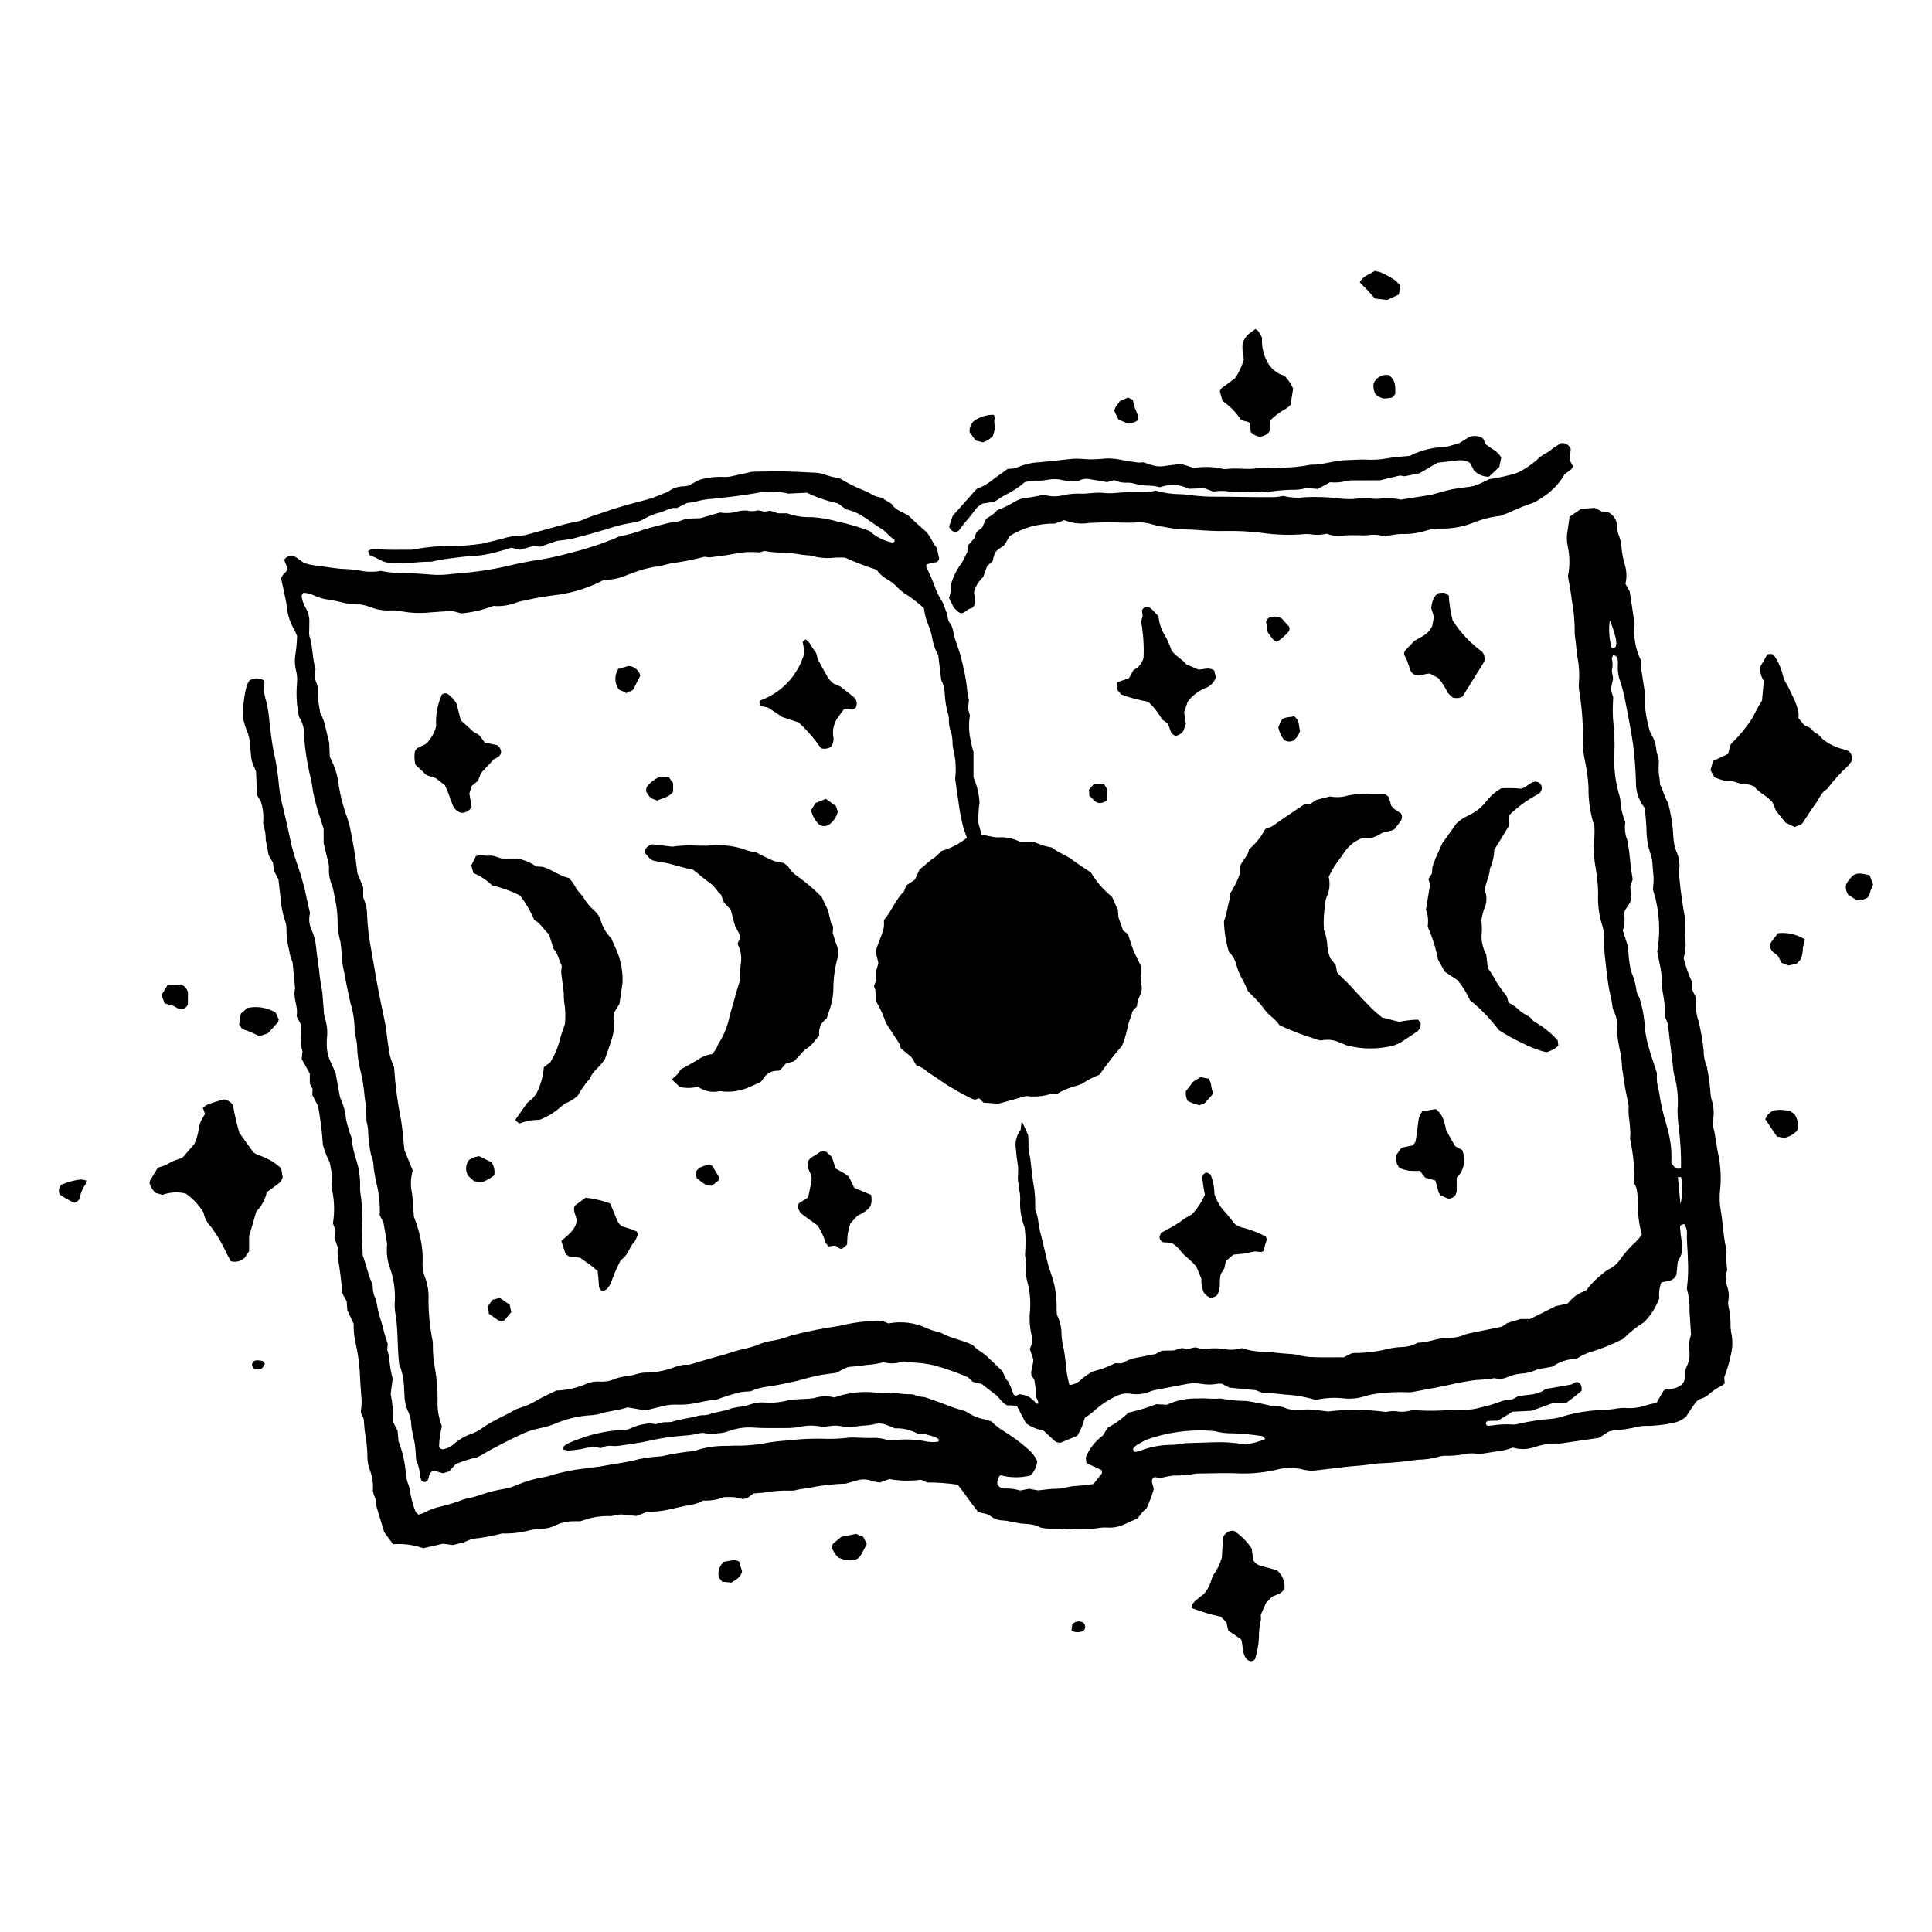 <?xml version="1.0" encoding="UTF-8"?>
<!-- Uploaded to: SVG Repo, www.svgrepo.com, Generator: SVG Repo Mixer Tools -->
<svg fill="#000000" width="800px" height="800px" version="1.1" viewBox="144 144 512 512" xmlns="http://www.w3.org/2000/svg">
 <g>
  <path d="m572.45 417.58c0.379-1.973 0.074-4.016-0.855-5.793l-0.219-0.625c-0.207-2.102-0.84-4.125-1.148-6.199-0.406-2.738-0.707-5.496-0.992-8.254h-0.004c-0.105-1.215-0.152-2.434-0.137-3.652 0.062-1.336-0.117-2.672-0.523-3.941-0.836-2.652-1.191-5.434-1.051-8.207-0.016-1.773-0.152-3.539-0.414-5.293l-0.18-1.32c-0.543-2.727-0.684-5.516-0.406-8.281 0.062-1.004 0.066-2.012 0.016-3.016-1.105-3.371-1.633-6.906-1.566-10.453-0.133-2.324-0.445-4.633-0.941-6.91-0.52-2.496-0.699-5.047-0.535-7.59 0.031-0.445 0.02-0.887-0.027-1.328-0.113-3.32-0.449-6.629-1.008-9.906-0.086-0.656-0.094-1.324-0.02-1.98 0.168-2.106 0.059-4.219-0.324-6.293-0.422-1.855-0.355-3.742-0.695-5.59l-0.105-0.992c0.043-2.992-0.215-5.981-0.77-8.922-0.227-2.09-0.664-4.156-1.027-6.336v-0.004c0.527-2.582 0.516-5.246-0.027-7.824-0.316-1.414-0.34-2.879-0.066-4.301l0.527-3.637 3.078-2.098 3.641-0.246 1.75 0.926 1.82 0.238-0.004 0.004c0.938 0.484 1.664 1.289 2.047 2.273l0.172 0.648c-0.016 1.219 0.215 2.43 0.68 3.559 0.301 0.836 0.484 1.711 0.555 2.594 0.137 1.77 0.477 3.519 1.008 5.215 0.406 1.527 0.426 3.133 0.055 4.672l1.137 2.035 1.301 8.59 0.004-0.004c-0.379 3.285 0.188 6.613 1.633 9.59l0.152 2.633 0.812 5.258c0.074 0.438 0.09 0.883 0.055 1.328-0.039 2.773 0.297 5.539 1 8.223 0.152 0.875 0.465 1.715 0.918 2.481 0.668 1.16 1.066 2.453 1.172 3.789 0.121 1.324 0.879 2.531 0.633 3.906-0.07 1.328 0.012 2.656 0.246 3.965l0.121 1.426c0.828 1.469 1.09 3.273 2.102 4.758v0.004c0.625 2.359 1.055 4.766 1.293 7.195l0.184 2.656c0.105 0.992 0.328 1.969 0.664 2.906 0.859 1.77 1.109 3.769 0.719 5.695l0.492 4.75c0.348 2.633 0.742 5.258 1.25 7.871 0 1.777-0.082 3.555 0.023 5.324 0.141 1.629-0.02 3.269-0.477 4.84 0.523 2.109 1.242 4.168 2.144 6.144v2.016l1.191 2.375c-0.285 2.066-0.074 4.172 0.613 6.141 0.633 2.586 1.086 5.211 1.359 7.859-0.012 1.449 0.277 2.883 0.844 4.219 0.418 2.055 0.719 4.133 0.898 6.223 0.023 0.883 0.152 1.758 0.387 2.606 0.531 1.699 0.66 3.5 0.379 5.262-0.137 0.652-0.121 1.328 0.051 1.969 0.652 2.465 0.805 5.019 1.379 7.504h-0.004c0.602 3.055 0.734 6.18 0.391 9.27-0.164 1.656-0.113 3.328 0.152 4.973 0.648 3.492 0.664 7.066 1.52 10.523l0.059 0.652c-0.105 1.641-0.047 3.285 0.172 4.914-0.543 1.371-0.551 2.898-0.02 4.273 0.457 1.258 0.559 2.617 0.305 3.93-0.086 0.438-0.066 0.891 0.047 1.32 0.418 1.844 0.605 3.727 0.562 5.613l0.145 1.32c0.418 1.836 0.43 3.746 0.027 5.586-0.418 2.16-1.035 4.281-1.84 6.332l0.117 1.637-0.543 0.492c-1.297 0.633-2.512 1.426-3.617 2.356-0.555 0.551-1.238 0.953-1.988 1.164-0.754 0.238-1.395 0.738-1.805 1.414-0.793 1.051-1.473 2.184-2.305 3.438-1.156 0.953-2.555 1.562-4.039 1.766-1.961 0.371-3.949 0.59-5.945 0.66-0.887-0.043-1.777 0.016-2.652 0.168-2.144 0.547-4.336 0.887-6.547 1.008l-1.203 0.27-2.699 1.715-9.766 1.434-0.66 0.074c-2.223-0.113-4.445 0.199-6.551 0.918-1.867 0.668-3.898 0.719-5.801 0.152-1.492 0.562-3.055 0.922-4.644 1.059l-2.629 0.418c-0.762 0.145-1.535 0.188-2.309 0.125-1.32-0.164-2.66-0.078-3.949 0.246-1.203 0.195-2.418 0.309-3.637 0.336-0.664-0.062-1.332-0.031-1.984 0.094-2.016 0.605-4.106 0.926-6.211 0.949-2.957 0.449-5.938 0.75-8.922 0.895-1.762 0-3.523 0.363-5.285 0.543l-4.637 0.422-3.301 0.402-4.953 0.582c-1.105 0.105-2.223 0.008-3.293-0.289-2.16-0.539-4.422-0.539-6.582 0-3.231 0.781-6.547 1.141-9.867 1.07-3.875-0.203-7.769 0-11.652 0.023h-0.004c-2.07 0.375-4.172 0.555-6.277 0.539-1.082 0.148-2.156 0.359-3.219 0.629-0.684 0.094-1.309-0.41-1.914-0.117-0.918 1.031-0.012 1.941 0.066 3.16-0.496 1.672-1.113 3.309-1.844 4.891l-1.277 1.262-1.109 1.484-3.465 1.57c-1.406 0.68-2.965 0.984-4.523 0.887-0.883-0.055-1.77 0-2.641 0.164-0.988 0.145-1.984 0.227-2.984 0.242-1.332 0.043-2.68-0.109-3.988 0.062-1.336 0.176-2.602-0.301-3.961-0.102-1.398 0.039-2.797-0.078-4.168-0.355l-1.309-0.582c-0.969-0.234-1.957-0.379-2.949-0.43-2.004-0.055-3.891-0.781-5.891-0.891-1.121-0.035-2.199-0.426-3.086-1.113-0.988-0.812-2.316-0.707-3.324-1.16-2.004-2.363-3.562-4.918-5.426-7.184v-0.004c-2.672-0.398-5.375-0.598-8.078-0.594l-1.652-0.719c-2.789 0.383-5.621 0.324-8.395-0.172l-2.477 0.902 0.004-0.004c-0.676-0.047-1.344-0.168-1.988-0.367-1.461-0.57-3.082-0.586-4.555-0.039l-2.519 0.715c-2.992 0.082-5.973 0.402-8.914 0.961-1.477 0.395-3.07 0.352-4.559 0.832l-0.992 0.066c-2.438-0.09-4.879 0.082-7.277 0.52l-2.621 0.223c-0.887 0.473-1.52 1.359-2.922 1.48l-2.258-0.496c-0.887-0.055-1.777-0.062-2.668-0.02-1.773 0.695-3.668 1.008-5.57 0.918-0.957 0.516-1.98 0.883-3.047 1.102-1.969 0.297-3.906 0.812-5.856 1.223-1.926 0.457-3.898 0.672-5.875 0.633l-2.91 1.125-2.945-0.293c-0.988-0.188-2.004-0.125-2.961 0.176l-0.977 0.164c-2.551-0.117-5.102 0.293-7.492 1.195l-0.617 0.16c-0.59 0-1.48-0.043-2.363 0.012h-0.004c-1.332 0.055-2.641 0.379-3.844 0.957-1.387 0.707-2.926 1.059-4.484 1.027-0.883 0.047-1.758 0.18-2.613 0.398-2.375 0.629-4.832 0.91-7.289 0.836-2.652 0.68-5.348 1.168-8.07 1.461l-2.188 0.906-2.777 0.707-2.621-0.352-5.211 1.176-1.723-0.484c-2.059-0.527-4.191-0.719-6.316-0.559l-2.367-3.215-2.031-6.758c-0.016-1.074-0.242-2.137-0.676-3.125-0.227-0.508-0.316-1.07-0.254-1.625 0.059-1.77-0.254-3.535-0.918-5.176-0.34-0.938-0.527-1.926-0.555-2.922-0.004-2.109-0.199-4.215-0.578-6.293-0.242-1.309-0.27-2.648-0.402-4.125l-0.754-1.625 0.008-0.707-0.004 0.004c0.199-1.094 0.246-2.207 0.133-3.312-0.203-2.434-0.371-4.871-0.469-7.312-0.176-2.324-0.52-4.629-1.027-6.902-0.41-1.738-0.598-3.523-0.555-5.309l-1.688-3.629-0.172-2.383-0.949-1.66-0.203-0.641c-0.281-3.086-0.629-6.172-1.184-9.234-0.086-0.895-0.094-1.793-0.023-2.691l-0.871-2.574 0.301-1.906-0.707-1.914h0.004c0.441-2.723 0.41-5.504-0.102-8.215-0.125-0.652-0.207-1.312-0.238-1.977l0.207-2.922c-0.594-1.016-0.332-2.519-1.098-3.82-0.59-1.238-1.066-2.527-1.422-3.852-0.227-3.453-0.656-6.894-1.297-10.301l-1.527-2.973 0.094-1.531-0.75-1.465v-2.613l-2.164-3.922 0.227-1.992-0.504-1.914v-0.004c0.297-1.828 0.277-3.699-0.062-5.519l-0.918-1.641-0.07-0.348c0.492-2.453-1.066-4.793-0.402-7.254l-0.668-6.941c-0.453-1.012-0.758-2.078-0.914-3.176-0.465-1.824-0.699-3.703-0.707-5.586 0.02-0.668-0.078-1.332-0.297-1.961-0.621-1.781-1.02-3.637-1.184-5.516l-0.648-5.715-1.211-2.344-0.227-2.059-1.156-2.016-0.77-4.074c0.027-1.332-0.188-2.652-0.633-3.906l-0.051-0.652c0.168-1.906-0.043-3.828-0.629-5.652l-0.984-1.586-0.277-6.277-0.398-0.992c-0.582-1.078-0.906-2.273-0.953-3.5l-0.301-2.981c-0.043-1.215-0.328-2.414-0.848-3.516-0.434-1.129-0.766-2.289-1-3.477-0.008-2.789 0.332-5.566 1.016-8.27 0.184-0.512 0.438-0.992 0.754-1.43 1.129-0.691 2.543-0.715 3.695-0.066 0.633 0.918-0.051 1.652 0 2.418l0.402 1.949c0.625 2.117 1.016 4.297 1.164 6.504 0.324 2.613 0.586 5.234 1.098 7.82 0.723 3.137 1.219 6.324 1.477 9.535 0.223 1.984 0.602 3.949 1.141 5.875 0.559 2.598 1.242 5.172 1.746 7.777 0.508 2.492 1.203 4.945 2.078 7.332 1.02 2.934 1.832 5.934 2.43 8.984l0.812 3.527v-0.004c-0.402 1.52-0.242 3.129 0.449 4.535 0.625 1.406 1.012 2.91 1.145 4.441 0.258 2.644 0.746 5.262 1 7.902 0.117 1.203 0.375 2.391 0.676 4.223l0.43 5.644 0.203 0.977h-0.008c0.625 1.789 0.816 3.703 0.562 5.582-0.035 0.555-0.027 1.109-0.027 1.664 0.004 1.445 0.305 2.879 0.891 4.203l1.441 3.148 1.031 5.754 0.234 0.965c0.84 1.809 1.359 3.754 1.531 5.742 0.355 1.562 0.824 3.098 1.391 4.594 0.207 1.934 0.602 3.84 1.176 5.699 0.84 2.41 1.227 4.953 1.137 7.508-0.043 0.555-0.012 1.113 0.102 1.656 0.438 2.961 0.566 5.957 0.387 8.941-0.039 2.438 0.129 4.879 0.215 7.578 0.852 2.238 1.359 4.859 2.426 7.301l0.195 0.633v0.004c0.012 0.879 0.141 1.754 0.383 2.602 0.336 0.695 0.57 1.43 0.707 2.184 0.312 1.855 0.785 3.68 1.41 5.449l0.656 2.578 0.852 2.688-0.141 1.535h0.004c0.328 1.023 0.535 2.082 0.609 3.156 0.16 1.531 0.441 3.047 0.836 4.535l-0.531 3.961c0.488 2.449 0.691 4.949 0.609 7.445l1.219 2.344 0.246 2.836h-0.004c1.039 2.602 1.68 5.34 1.906 8.129 0.035 1.227 0.309 2.434 0.805 3.551l0.266 0.945h0.004c0.258 2.082 0.785 4.121 1.57 6.07l0.75 0.723 1.242-0.371v-0.004c1.449-0.816 3.012-1.418 4.641-1.781 2.156-0.5 4.273-1.164 6.332-1.98 1.633-0.293 3.238-0.723 4.797-1.293 1.785-0.602 3.617-1.055 5.477-1.352 1.312-0.219 2.59-0.605 3.801-1.152 2.352-0.988 4.816-1.684 7.336-2.066l0.965-0.25c3.391-1.047 6.879-1.742 10.41-2.074 1.195-0.23 2.418-0.293 3.617-0.527 3.254-0.641 6.562-0.938 9.781-1.844 1.844-0.383 3.715-0.629 5.598-0.734l0.332-0.023v0.004c2.809-0.645 5.652-1.109 8.523-1.391l0.641-0.168c2.637-0.855 5.398-1.262 8.168-1.203 1.219-0.066 2.441-0.082 3.664-0.062 2.551-0.059 5.094-0.344 7.594-0.859 2.527-0.414 5.078-0.48 7.609-0.789 2.203-0.176 4.418-0.238 6.629-0.188 2.215 0.09 4.434 0.004 6.637-0.258 0.883-0.094 1.773-0.102 2.656-0.02 1.109 0.02 2.215 0.105 3.324 0.086h0.004c1.625-0.137 3.262 0.082 4.797 0.641l1.449-0.078c2.977-0.34 5.992-0.199 8.926 0.418 0.875 0.129 1.766 0.133 2.644 0.016l0.488-0.43c-1.039-1.125-2.574-1.086-3.707-1.637l-1.926 0.004c-1.883-1.07-4.031-1.59-6.195-1.496l-2.219-0.906c-1.035-0.41-2.18-0.48-3.258-0.199-1.715 0.465-3.512 0.266-5.25 0.719-0.879 0.121-1.773 0.102-2.648-0.059-0.762-0.133-1.527-0.227-2.297-0.281-1.109 0.027-2.203 0.215-3.492 0.355-2.109-0.5-4.309-0.473-6.406 0.074l-1.977 0.199c-1.883 0.031-3.762 0.043-5.648 0.027-1.324-0.008-2.656-0.016-3.977-0.117-2.332-0.195-4.676 0.117-6.875 0.906-0.934 0.363-1.918 0.566-2.914 0.605l-1.969 0.27-1.812-0.387-0.805 0.043h-0.004c-1.395 0.367-2.824 0.594-4.262 0.672-3.199 0.219-6.375 0.691-9.5 1.41-2.586 0.605-5.238 0.898-7.875 1.301-0.551 0.062-1.109 0.074-1.66 0.035-1.055-0.141-2.125 0.062-3.051 0.582l-2.106-0.43-3.324 0.711h-0.004c-1.09 0.184-2.191 0.305-3.297 0.363-0.473-0.055-0.938-0.18-1.375-0.367l0.359-0.891c0.641-0.438 1.324-0.805 2.043-1.094 1.742-0.715 3.523-1.332 5.332-1.844 2.25-0.594 4.547-1 6.867-1.207l2.578-0.172c1.008-0.402 1.914-0.828 2.871-1.109 0.844-0.25 1.734-0.34 2.82-0.543l0.77 0.082 1.066 0.16h-0.004c1-0.418 2.078-0.602 3.16-0.535l0.988-0.074c2.102-0.762 4.344-0.895 6.484-1.477l-0.004 0.004c0.738-0.238 1.512-0.344 2.285-0.305l0.977-0.145c1.953-0.824 4.133-0.805 6.078-1.664l1.625-0.332v-0.004c1.207-0.105 2.398-0.363 3.539-0.77 1.055-0.344 2.16-0.504 3.269-0.477 2.441 0.219 4.898-0.031 7.246-0.734l4.969-0.254 1.293-0.168h0.004c1.742-0.547 3.606-0.605 5.379-0.164 2.988-1.066 6.152-1.551 9.32-1.418 1.98 0.191 3.973 0.23 5.957 0.117 1.742 0.305 3.508 0.465 5.273 0.477l0.648 0.117c0.973 0.621 2.141 0.426 3.16 0.773 2.203 0.746 4.387 1.555 6.559 2.394h0.004c0.812 0.34 1.656 0.613 2.516 0.816 0.656 0.121 1.281 0.363 1.844 0.723 1.391 0.922 2.961 1.547 4.606 1.828l1.672 0.527h0.004c0.84 0.824 1.754 1.574 2.731 2.238 2.473 1.453 4.801 3.148 6.945 5.062 1.051 0.859 1.898 1.941 2.481 3.172-0.105 1.465-0.742 2.844-1.789 3.875-2.633 0.633-5.383 0.598-8-0.102-0.645 0.68-0.914 1.629-0.727 2.543 0.434 0.68 1.211 1.059 2.012 0.988 1.352-0.043 2.695 0.141 3.984 0.535l2.367-0.457 2.352 0.422c1.812-0.172 3.461-0.457 5.109-0.445 1.582 0.012 3.023-0.637 4.582-0.707 1.645-0.074 3.281-0.34 5.023-0.531l2.262-2.856-0.117-0.844-4.008-1.844-0.18-1.512c0.941-2.32 2.512-4.328 4.535-5.801l1.27-2.051c2.004-1.07 3.852-2.414 5.488-3.992 2.523-0.578 5.004-1.332 7.422-2.254l2.789 0.148c2.582-1.207 5.414-1.777 8.262-1.664 1.875-0.137 3.762 0.203 5.648 0.012l0.332 0.008c2.289 0.41 4.606 0.625 6.926 0.645 2.301 0.34 4.582 0.832 6.852 1.352 1.07 0.246 2.172-0.113 3.246 0.48 1.137 0.461 2.375 0.625 3.59 0.473 1.109-0.008 2.215-0.102 3.324-0.031 1.434 0.094 2.856 0.312 4.516 0.504v0.004c5.102-0.609 10.254-0.562 15.34 0.133 0.855-0.203 1.734-0.273 2.613-0.211 1.309 0.254 2.66 0.191 3.941-0.184 0.535-0.125 1.094-0.137 1.637-0.035 2.984 0.172 5.984 0.137 8.965-0.102 1.219-0.055 2.418-0.078 3.644-0.047v-0.004c1.441 0.016 2.871-0.188 4.25-0.598 1.949-0.43 3.859-1.004 5.715-1.723 0.895-0.27 1.816-0.418 2.75-0.445l1.512-0.812c2.586-0.512 5.266-0.254 7.234-1.914l6.773-1.184c0.59-0.129 1.027-0.816 1.848-0.648 0.906 0.414 1.055 1.246 0.992 2.277h-0.004c-1.316 1.145-2.691 2.223-4.121 3.227h-3.367l-5.844 2.09-5 0.246-3.785 2.344-2.82 0.105c-0.578 0.438-0.621 0.789-0.027 1.285l1.484-0.117v-0.004c1.641-0.262 3.309-0.336 4.965-0.227 0.551 0.047 1.105-0.004 1.637-0.148 2.797-0.656 5.637-1.098 8.5-1.328 1.219-0.086 2.418-0.332 3.574-0.727 3.41-0.988 6.934-1.547 10.484-1.66 1.215-0.035 2.43-0.16 3.629-0.371 0.875-0.145 1.762-0.188 2.648-0.133 1.777 0.105 3.559-0.148 5.238-0.742 0.859-0.273 1.738-0.48 2.629-0.609l1.914-3.285c0.473-0.41 1.102-0.582 1.715-0.469 0.781 0.027 1.555-0.164 2.231-0.555 1.156-0.516 1.84-1.727 1.68-2.981l-0.008-1.082 0.438-1.164c0.66-1.297 0.922-2.758 0.75-4.203-0.195-1.449-0.043-2.926 0.445-4.305l-0.402-6.262c0.074-2.019-0.164-4.035-0.703-5.984 0.336-2.602 0.426-5.231 0.27-7.852-0.016-2.316-0.371-4.637-0.234-6.969-0.02-0.555-0.137-1.102-0.348-1.613l-0.371-0.652c-0.879 0.055-1.16 0.465-1.109 0.906h0.004c0.062 1.203 0.203 2.402 0.41 3.59 0.426 1.625 0.176 3.348-0.688 4.789l-0.355 0.73-0.332 3.324h0.004c-0.336 0.91-1.137 1.566-2.09 1.727l-1.867 0.312h-0.004c-0.566 1.332-0.773 2.793-0.59 4.231-0.875 2.383-2.246 4.555-4.023 6.363-2.019 1.23-3.875 2.711-5.519 4.41-2.945 1.512-6.027 2.738-9.203 3.664l-1.82 0.785-1.453 0.883h-0.004c-2.25 0.008-4.441 0.719-6.266 2.035l-2.551 0.461c-0.66 0.055-1.312 0.211-1.926 0.465-1.219 0.535-2.523 0.852-3.856 0.93-1.324 0.109-2.621 0.449-3.828 1.008-0.609 0.262-1.27 0.387-1.934 0.371-0.543 0.035-1.133-0.246-1.641-0.133-1.961 0.438-3.977 0.293-5.945 0.637-1.418 0.25-2.848 0.445-4.246 0.777-3.555 0.844-7.164 1.43-10.746 2.125-0.539 0.133-1.098 0.184-1.652 0.152-2.324-0.102-4.652-0.02-6.965 0.238-1.656 0.109-3.293 0.426-4.871 0.945-1.711 0.484-3.496 0.629-5.262 0.43-2.457-0.27-4.941-0.125-7.356 0.426-2.625-0.805-5.34-1.281-8.086-1.414-1.984-0.25-3.984-0.402-5.984-0.449l-1.789-0.719-7.008-0.68-2.047-1.051-1.008 0.008 0.004 0.004c-1.422 0.281-2.883 0.297-4.309 0.047-1.312-0.238-2.656-0.227-3.965 0.035l-8.496 1.621-0.957 0.277h0.004c-1.723 0.766-3.637 0.996-5.492 0.664-1.215-0.176-2.453 0.027-3.551 0.578-2.312 1.047-4.434 2.473-6.281 4.215-0.695 0.582-1.43 1.109-2.207 1.582-0.426 1.668-1.09 3.269-1.973 4.754l-4.359 1.828h0.004c-0.668 0.125-1.352-0.09-1.828-0.57l-2.781-2.606c-1.672-0.289-3.254-0.941-4.644-1.914l-2.41-4.543-1.316-0.211c-0.434-0.035-0.875-0.008-1.234-0.008-1.5-0.617-2.062-2.117-3.242-2.953-1.18-0.836-2.285-1.75-3.555-2.731l-2.359-0.555-1.289-1.219-0.883-0.375c-2.762-1.152-5.598-2.113-8.488-2.879l-2.281-0.41-5.641-0.52c-1.617 0.602-3.383 0.672-5.047 0.207-1.461 0.379-2.957 0.613-4.465 0.699-1.402 0.238-2.82 0.402-4.242 0.492-0.555 0.031-1.098 0.184-1.59 0.441l-2.273 1.176c-1.211 0.164-2.644 0.316-4.059 0.566-1.203 0.195-2.394 0.473-3.562 0.824-3.625 1.027-7.316 1.805-11.047 2.332-1.398 0.199-2.758 0.594-4.043 1.176-0.91 0.02-1.812 0.098-2.711 0.242-2.039 0.5-4.047 1.125-6.008 1.867l-0.637 0.184c-2.348 0.055-4.57 0.863-6.883 1.098v0.004c-1.102 0.133-2.211 0.176-3.32 0.133-1.223-0.043-2.445 0.086-3.629 0.391l-4.652 1.137-4.734-0.805c-2.602 0.906-5.316 0.938-7.84 1.852l-1.641 0.23v-0.004c-3.106 0.148-6.164 0.816-9.051 1.98-1.523 0.668-3.117 1.16-4.75 1.477-1.957 0.391-3.848 1.051-5.621 1.965-2.414 1.117-4.766 2.367-7.125 3.598l-3.727 2.109v-0.004c-1.988 0.438-3.934 1.059-5.805 1.855l-1.715 1.906-1.664 0.504-2.324-0.707c-1.578 0.402-1.246 1.844-1.746 2.621-0.191 0.254-0.492 0.398-0.809 0.398-0.32 0-0.617-0.145-0.812-0.398l-0.32-0.836c-0.062-1.602-0.434-3.176-1.086-4.637l-0.188-2.852c-0.152-2.434-1.102-4.734-1.152-7.207l-0.004 0.004c-0.125-1.105-0.449-2.176-0.957-3.16-0.516-1.234-0.781-2.555-0.781-3.887l-0.16-2.992c-0.156-1.836-0.582-3.641-1.27-5.352-0.531-4.867-0.215-9.324-1.039-13.715v-0.004c-0.145-0.984-0.172-1.984-0.086-2.977 0.121-2.777-0.254-5.551-1.109-8.195-0.883-2.164-1.203-4.516-0.926-6.832l-0.984-5.754-0.988-1.883c0.133-3.117-0.223-6.234-1.055-9.238l-0.547-3.266c0-1.219-0.238-2.426-0.707-3.551-0.441-2.062-0.699-4.16-0.766-6.269-0.008-0.551-0.074-1.098-0.199-1.637l-0.242-0.961c0.016-2.215-0.156-4.43-0.504-6.617-0.164-2.207-0.508-4.398-1.027-6.551-0.594-2.25-0.914-4.566-0.953-6.894-0.102-1.172-0.324-2.328-0.656-3.457 0.055-2.699-0.332-5.391-1.145-7.969l-0.902-4.231c-0.391-1.957-0.727-3.93-1.152-5.883h0.004c-0.125-0.766-0.188-1.535-0.184-2.312-0.066-1.211-0.223-2.426-0.371-3.633-0.457-1.586-0.715-3.227-0.766-4.883 0.031-1.641-0.094-3.281-0.371-4.902l-0.688-3.613-0.301-1.293v-0.004c-0.738-1.625-1.051-3.41-0.906-5.191l-0.027-0.328-0.129-0.652-1.273-5.316v-3.711c-0.695-2.434-1.59-4.703-2.152-7.078-0.406-1.492-0.715-3.012-0.918-4.551l-0.141-0.984c-0.863-3.328-1.473-6.719-1.816-10.137l-0.121-1.66c0.117-1.887-0.363-3.762-1.383-5.356-0.621-2.941-0.797-5.961-0.52-8.957 0.102-1.109 0.012-2.227-0.262-3.305-0.367-1.512-0.402-3.086-0.109-4.613 0.254-1.527 0.285-3.09 0.402-4.492l-0.582-1.387c-1.227-1.984-1.973-4.227-2.172-6.555-0.121-1.098-0.402-2.18-0.621-3.269l-0.848-3.992c0.219-1.309 1.496-1.621 1.703-2.695l-0.918-2.289c0.43-0.805 1.109-0.93 1.754-1.176 1.422 0.086 2.254 1.293 3.695 2.039 0.75 0.238 1.512 0.418 2.289 0.539 2.973 0.301 5.902 0.977 8.91 1.027h-0.004c1.223 0.055 2.438 0.203 3.637 0.438 1.762 0.344 3.574 0.355 5.34 0.031 2.055 0.418 4.144 0.625 6.238 0.617 2.434-0.012 4.875 0.18 7.305 0.383 1.324 0.098 2.66 0.086 3.984-0.039 1.547-0.129 3.09-0.359 4.637-0.438 4.531-0.414 9.023-1.18 13.434-2.297 2.062-0.43 4.113-0.852 6.207-1.148 2.41-0.379 4.797-0.887 7.152-1.512 2.473-0.617 4.93-1.305 7.363-2.074 1.895-0.598 3.742-1.352 5.602-2.051 0.484-0.273 0.996-0.484 1.531-0.633 2.176-0.406 4.309-1.012 6.375-1.812 2.137-0.59 4.277-1.164 6.43-1.695l2.621-0.43c0.746-0.168 1.453-0.555 2.203-0.652 1.086-0.145 2.191-0.121 3.586-0.18l5.219-1.512h-0.004c1.5 0.258 3.035 0.176 4.5-0.238 0.855-0.234 1.742-0.328 2.629-0.273 0.969 0.246 1.988 0.223 2.945-0.07l0.949 0.176c0.781 0.352 1.527 0 2.289-0.059l2.094 0.684h2.367c2.121 0.758 4.367 1.102 6.613 1.008 2.32 0.156 4.617 0.555 6.852 1.191 2.84 0.609 5.625 1.43 8.336 2.461 1.723 1.547 3.816 2.613 6.082 3.094l0.598-0.227-0.039-0.574c-1.379-0.738-2.191-2.137-3.543-2.934-1.715-1.008-3.242-2.281-4.953-3.312h0.004c-1.344-0.84-2.816-1.445-4.356-1.793l-2.199-1.578c-2.812-0.605-5.543-1.543-8.133-2.797l-4.938 0.238c-2.801-0.664-5.707-0.711-8.527-0.137-3.828 0.672-7.676 1.109-11.531 1.512-1.438 0.078-2.863 0.309-4.25 0.688-0.828 0.207-1.672 0.348-2.519 0.418l-2.758 1.352c-1.652-0.27-2.957 0.789-4.438 1.168h-0.004c-1.406 0.332-2.758 0.871-4.008 1.594-0.953 0.586-2.016 0.957-3.125 1.094-2.406 0.367-4.777 0.957-7.074 1.762-2.969 0.895-5.957 1.727-8.969 2.492v0.004c-1.348 0.258-2.711 0.449-4.078 0.57l-4.465 1.551-1.91-0.152-3.406 0.961-2.375-0.535c-2.387 0.801-4.82 1.438-7.293 1.906l-1.648 0.211c-2.894 0.027-5.731 0.57-8.594 0.883-1.203 0.133-2.383 0.457-3.664 0.711v-0.004c-1.18-0.012-2.356 0.035-3.527 0.141-2.434 0.242-4.879 0.293-7.316 0.152-1.004-0.02-1.98-0.309-2.832-0.844-0.828-0.438-1.684-0.82-2.566-1.148l-0.488-1.066 0.82-0.598c0.66-0.07 1.324-0.066 1.98 0.016 2.769 0.328 5.547 0.117 8.32 0.176l0.664-0.031c2.391-0.465 4.812-0.766 7.242-0.906l0.992-0.09c2.66 0.086 5.32-0.012 7.965-0.297l2.301-0.301 5.168-1.254c1.688-0.566 3.449-0.867 5.231-0.891 0.441 0 0.883-0.07 1.309-0.203l7.707-2.117c1.602-0.434 3.199-0.918 4.828-1.203 0.875-0.121 1.73-0.355 2.543-0.699 2.019-0.934 4.172-1.5 6.262-2.242 3.551-1.266 7.215-2.144 10.844-3.144 1.84-0.504 3.516-1.336 5.281-1.969 1.238-0.965 2.766-1.48 4.332-1.465l1.141-0.172 2.789-1.512c2.133-0.637 4.356-0.902 6.574-0.793 0.664 0.035 1.332-0.023 1.98-0.176l5.519-1.211 5.965-0.113c3.769-0.031 7.527 0.242 11.285 0.402l1.301 0.238c1.516 0.559 3.078 0.969 4.668 1.234 2.023 1.254 4.152 2.32 6.367 3.184l1.492 0.695c0.938 0.664 2.031 1.078 3.172 1.199l2.141 1.352 0.562 0.328c0.984 1.664 2.801 2.098 4.422 3.066 1.355 1.25 2.75 2.668 4.285 3.918 1.535 1.25 1.977 3.191 3.258 4.648l0.637 2.867 0.004 0.004c-0.062 0.441-0.367 0.812-0.793 0.957l-1.293 0.219-1.238 0.348-0.129 0.594h0.004c0.973 1.98 1.84 4.012 2.598 6.086 0.316 0.828 0.711 1.625 1.18 2.383 0.547 0.824 0.965 1.727 1.238 2.676 0.359 0.801 0.605 1.648 0.73 2.519l0.266 0.945c1.211 1.316 1.148 3.09 1.652 4.637h-0.004c0.961 2.477 1.707 5.031 2.231 7.637 0.523 2.152 0.871 4.34 1.039 6.551 0.062 0.625 0.207 1.238 0.426 1.824l-0.273 2.348 0.504 1.844c-0.273 1.695-0.297 3.426-0.066 5.129 0.238 1.547 0.582 3.078 1.027 4.578v6.731c0.926 2.094 1.465 4.34 1.59 6.625-0.262 1.84-0.359 3.699-0.285 5.559l0.848 2.977 3.262 0.633 0.992 0.09-0.004-0.004c2.086-0.172 4.176 0.25 6.031 1.219h3.672c1.488 0.699 3.062 1.191 4.684 1.465 1.637 1.387 3.617 1.93 5.203 3.125 1.586 1.195 3.285 2.234 5.113 3.5v-0.004c1.484 2.465 3.383 4.652 5.613 6.465l1.547 3.473 0.133 1.914 1.25 3.535 1.277 0.922c0.586 1.754 0.98 3.144 1.516 4.473 0.492 1.219 1.145 2.375 1.891 3.898 0 0.504 0.039 1.383-0.012 2.262h0.004c-0.098 0.879-0.055 1.77 0.117 2.641 0.293 1.09 0.137 2.25-0.434 3.227-0.418 0.816-0.652 1.719-0.68 2.641l-1.07 1.152-0.172 0.277c-0.293 1.527-1.152 2.922-1.309 4.434h-0.004c-0.332 1.578-0.812 3.121-1.426 4.617-2.129 2.438-4.117 4.992-5.953 7.656-1.543 0.582-3.012 1.328-4.391 2.231-0.68 0.367-1.402 0.645-2.156 0.828-1.73 0.438-3.375 1.164-4.867 2.144-0.535-0.133-1.09-0.156-1.633-0.074-2.016 0.621-4.144 0.801-6.238 0.531h-0.258l-7.207 2.019-4.027-0.285-1.145-1.168-0.984 0.379-0.777-0.172h0.004c-2.492-1.203-4.906-2.551-7.238-4.039-1.879-1.352-3.906-2.5-5.711-3.981h0.004c-0.582-0.363-1.199-0.656-1.848-0.871-0.684-0.773-0.934-1.941-1.867-2.633l-2.316-1.875-0.371-1.246-3.59-5.512c-0.645-2-1.516-3.922-2.594-5.723l-0.207-3.039-0.363-0.996 0.543-1.383v-2.519l0.637-2.164-0.742-3.164 0.785-2.254 0.707-1.832h-0.004c0.289-0.715 0.52-1.449 0.691-2.199 0.066-0.652 0.074-1.312 0.023-1.969 2.07-2.402 3.07-5.441 5.324-7.621l0.605-1.586 2.285-1.512 1.25-2.742c1.285-0.875 2.359-2.152 3.812-3.008 0.707-0.535 1.348-1.148 1.91-1.836 2.477-0.707 4.793-1.898 6.812-3.508l-0.996-2.836-0.57-2.594-0.367-1.957-1.188-8.289c0.305-2.519 0.16-5.074-0.426-7.543-0.191-0.754-0.281-1.531-0.27-2.309-0.023-0.891-0.168-1.77-0.434-2.621-0.406-1.035-0.582-2.144-0.523-3.258-0.008-0.551-0.105-1.102-0.289-1.621-0.488-1.828-0.77-3.699-0.836-5.59-0.047-1.105-0.355-2.188-0.898-3.152l-0.805-6.613c-0.812-1.461-1.363-3.055-1.629-4.707-0.199-1.09-0.516-2.16-0.941-3.184-0.629-1.445-1.035-2.981-1.211-4.547-1.281-1.203-2.652-2.301-4.106-3.289-1.055-0.609-2.019-1.352-2.879-2.211-0.816-0.898-1.781-1.656-2.852-2.238-1.074-0.617-2.004-1.465-2.719-2.481-2.856-0.922-5.656-2-8.391-3.234-1.039 0-1.812-0.043-2.586 0.008-2.207 0.273-4.445 0.082-6.57-0.562-2.758-0.086-5.441-0.93-8.238-0.773-1.324-0.039-2.644-0.18-3.945-0.422l-1.316 0.383h-0.004c-2.305-0.227-4.629-0.09-6.891 0.402-2.062 0.426-4.164 0.645-6.258 0.906-0.449 0-0.895-0.059-1.332-0.172-2.672 0.695-5.383 1.246-8.117 1.648-1.512 0.16-2.969 0.762-4.523 0.941h0.004c-1.531 0.219-3.039 0.566-4.512 1.039-1.273 0.387-2.527 0.84-3.754 1.352-1.836 0.785-3.812 1.184-5.809 1.156-3.731 1.977-7.769 3.301-11.941 3.918-3.082 0.352-6.144 0.871-9.168 1.562-0.656 0.113-1.305 0.273-1.941 0.473-1.988 0.816-4.141 1.145-6.281 0.961-2.723 1.051-5.578 1.711-8.48 1.965l-2.391-0.633c-1.801 0.113-3.906 0.215-6.004 0.391-2.43 0.258-4.887 0.164-7.293-0.277-0.973-0.227-1.973-0.316-2.969-0.258-1.895 0.117-3.789-0.199-5.539-0.926-1.453-0.535-2.996-0.805-4.547-0.789-0.883 0.004-1.762-0.117-2.609-0.348-1.184-0.312-2.379-0.566-3.586-0.754-1.438-0.148-2.836-0.543-4.137-1.172-0.855-0.402-1.777-0.637-2.719-0.688-0.441 0.281-0.629 0.828-0.453 1.316 0.156 0.871 0.457 1.715 0.887 2.488 0.781 1.219 1.156 2.648 1.074 4.094 0 0.668-0.023 1.332-0.02 2v-0.004c-0.059 0.551-0.039 1.109 0.07 1.656 0.918 2.762 0.691 5.723 1.613 8.672h-0.004c-0.379 1.23-0.285 2.555 0.262 3.719 0.246 0.504 0.348 1.066 0.289 1.621 0 1.883 0.195 3.762 0.582 5.602l0.102 0.652c0.684 1.27 1.168 2.641 1.438 4.059l0.941 3.906 0.156 3.711 0.004-0.004c1.316 2.422 2.137 5.086 2.406 7.832 0.477 2.84 1.215 5.625 2.211 8.328l0.578 1.902c0.953 4.223 1.605 8.492 2.152 12.871l1.504 3.648v2.715l-0.004-0.004c0.703 1.492 1.059 3.121 1.043 4.769 0.129 2.879 0.461 5.746 1 8.578l1.535 8.828c0.707 3.93 1.578 7.824 2.363 11.738l0.203 1.637c0.293 2.086 0.523 4.18 0.922 6.246v0.004c0.297 1.094 0.672 2.164 1.121 3.207 0.305 4.5 0.883 8.98 1.738 13.41 0.531 2.719 0.656 5.492 1 8.48l2.203 5.441c-0.551 1.898-0.629 3.902-0.223 5.836 0.301 1.961 0.344 3.965 0.535 6.418 0.82 2.012 1.434 4.098 1.84 6.234 0.379 1.844 0.539 3.731 0.473 5.613-0.098 1.551 0.164 3.102 0.766 4.535 0.648 1.898 0.914 3.906 0.781 5.906 0.016 3.324 0.336 6.644 0.957 9.91 0.117 0.43 0.184 0.867 0.207 1.312-0.055 2.324 0.148 4.644 0.605 6.926 0.445 2.621 0.664 5.277 0.648 7.938-0.141 2.43 0.25 4.863 1.137 7.129-0.434 1.773-0.688 3.59-0.754 5.414 0.191 0.52 0.754 0.801 1.285 0.645 0.984-0.195 1.898-0.652 2.641-1.324 1.332-1.176 2.875-2.082 4.551-2.676 1.047-0.371 2.035-0.891 2.934-1.539 2.699-1.992 5.859-3.141 8.691-4.883l1.559-0.574c1.484-0.445 2.902-1.082 4.223-1.895 1.613-0.969 3.359-1.715 5.195-2.621 2.723-0.082 5.41-0.676 7.91-1.754 1.121-0.5 2.348-0.715 3.57-0.617 1.336 0.105 2.676-0.121 3.898-0.664 0.828-0.324 1.688-0.547 2.566-0.668 1.211-0.109 2.402-0.352 3.559-0.723 0.855-0.246 1.742-0.359 2.629-0.328 2.559-0.074 5.082-0.598 7.457-1.543l1.922-0.504c0.539-0.047 1.078-0.051 1.613-0.016l5.742-1.699 4.164-1.156 0.004-0.004c1.883-0.656 3.805-1.191 5.758-1.605 0.863-0.199 1.711-0.469 2.531-0.805 1.117-0.477 2.281-0.828 3.477-1.047 1.535-0.207 3.043-0.578 4.496-1.105l1.262-0.418c4.07-1.051 8.195-1.867 12.359-2.457 3.703-0.934 7.508-1.398 11.328-1.379l1.793 0.707v-0.004c3.477-0.668 7.074-0.207 10.266 1.32 0.91 0.398 1.859 0.711 2.828 0.93l0.945 0.301c2.527 1.449 5.461 1.812 8.242 3.148 0.699 0.77 1.516 1.422 2.422 1.934l1.293 1.012 3.965 3.805c0.797 0.98 0.805 2.215 1.785 2.957l0.668 1.484 0.77 2.016c0.605 0.395 0.984 0.141 1.523-0.16l1.473 0.297 1.215 0.512 1.238 1.07c0.293 0.281 0.434 0.777 1 0.645 0.266-0.816-0.652-1.328-0.527-2.16v-0.008c0.047-0.664 0.004-1.336-0.133-1.992l-0.363-2.281-0.754-1.004c-0.246-1.445 0.516-2.676 0.516-4.309l-0.922-2.699 0.707-1.895-0.312-2.117v0.004c-0.457-2.066-0.57-4.188-0.344-6.289 0.199-2.543-0.047-5.102-0.723-7.562-0.266-0.957-0.383-1.949-0.344-2.941 0.137-1.102 0.09-2.223-0.148-3.309-0.09-0.438-0.125-0.883-0.098-1.324 0.035-1.109 0.156-2.215 0.148-3.324-0.008-0.988-0.141-1.977-0.258-3.492-0.957-2.418-1.359-5.019-1.172-7.613-0.008-0.773-0.086-1.547-0.242-2.309l-0.324-2.289c-0.188-1.438 0.16-2.914-0.07-4.309-0.238-1.426-0.418-2.848-0.512-4.281l-0.004-0.004c-0.305-1.777 0.145-3.602 1.246-5.027l0.223-1.973 0.336 0.137 1.43 3.168c0.035 0.633 0.117 1.41 0.109 2.18-0.078 1.223 0.055 2.445 0.395 3.621l0.059 0.328c0.301 2.859 0.621 5.715 1.125 8.555v-0.004c0.172 1.656 0.234 3.32 0.18 4.981 0.348 0.914 0.605 1.859 0.766 2.82 0.191 1.539 0.496 3.062 0.906 4.555l1.48 6.144v0.004c0.23 1.086 0.543 2.152 0.93 3.195 1.16 3.121 1.703 6.438 1.598 9.766l0.078 1.477v0.004c0.84 1.641 1.262 3.469 1.223 5.312 0.078 1.102 0.246 2.199 0.504 3.273 0.355 1.848 0.594 3.715 0.715 5.594 0.207 1.492 0.496 2.973 0.871 4.434 1.293-0.074 2.504-0.676 3.34-1.664 0.863-0.691 1.812-1.273 2.621-1.828 1.176-0.352 2.25-0.617 3.277-1s2.023-0.891 2.973-1.309l1.41 0.105 0.629-0.188v-0.004c1.137-0.703 2.398-1.168 3.719-1.367l4.836-0.934 1.613-0.875c0.906-0.023 1.895-0.082 2.891-0.062 1.109 0.02 2.047-0.953 3.223-0.516 1.02 0.375 1.941-0.387 3.133-0.281l1.859 0.504v-0.004c1.703-0.344 3.449-0.391 5.168-0.133 1.672 0.352 3.402 0.285 5.039-0.203 1.973 0.656 4.039 0.984 6.121 0.965 2.102 0.102 4.188 0.461 6.285 0.551 0.871 0.031 1.738 0.148 2.586 0.359 1.398 0.328 2.832 0.504 4.269 0.527 2.547 0.078 5.098 0.023 7.758 0.023l1.992-1.016 0.656-0.117c3.109 0.016 6.207-0.367 9.219-1.137 1.078-0.238 2.176-0.387 3.281-0.441 1.445-0.008 2.871-0.355 4.16-1.008l0.293-0.148c2.57 0.031 4.922-1.199 7.508-1.238v0.004c1.891 0.051 3.769-0.328 5.492-1.109l9.27-1.902 1.457-0.98 3.481-1.055h2.539l6.793-3.406 3.094-0.668v0.004c0.66-0.754 1.379-1.457 2.148-2.098 0.922-0.566 1.887-1.062 2.883-1.488 1.207-1.609 2.625-3.055 4.215-4.293 0.574-0.52 1.211-0.965 1.895-1.328 1.004-0.484 1.875-1.207 2.535-2.106 1.32-1.918 2.867-3.672 4.609-5.219 0.547-0.57 1.027-1.199 1.438-1.871-0.762-2.562-1.098-5.231-0.988-7.898-0.031-1.438-0.176-2.871-0.434-4.285l-0.578-1.324c0.094-3.844-0.262-7.688-1.066-11.449-0.168-0.723 0.125-1.547-0.008-2.289-0.039-1.098-0.133-2.195-0.285-3.285-0.172-1.094-0.215-2.199-0.137-3.301l-0.188-1.316h-0.004c-0.582-2.484-1.023-4.996-1.328-7.527-0.18-0.867-0.277-1.754-0.305-2.641-0.082-1.324-0.289-2.641-0.621-3.93-0.242-1.184-0.398-2.394-0.703-4.258zm10.66 10.824c-0.137 1.629 0.047 3.266 0.535 4.824 0.414 2.957 1.066 5.879 1.949 8.73 0.691 2.227 1.129 4.519 1.312 6.84 0.062 1.105 0.07 2.211 0.02 3.312 1.078 1.66 1.141 1.703 2.566 1.547v0.004c0.055-3.754-0.16-7.504-0.645-11.227-0.18-1.426-0.277-2.859-0.285-4.297 0.258-2.973-0.008-5.969-0.781-8.852-0.207-0.746-0.336-1.512-0.383-2.285l-1.422-11.734-0.836-2.125h-0.004c0.047-1.055 0.043-2.113-0.02-3.168-0.152-1.539-0.559-3.055-0.656-4.594h0.004c0.008-1.551-0.113-3.098-0.363-4.629-0.352-1.512-0.613-3.043-0.918-4.562h0.004c0.949-5.484 0.559-11.121-1.137-16.426 0.062-0.945 0.188-1.941 0.172-2.93-0.02-1.102-0.203-2.203-0.246-3.305-0.043-1.105-0.234-2.199-0.57-3.254-0.625-1.777-0.973-3.637-1.039-5.519-0.02-2.207-0.297-4.414-0.457-6.594l-0.004 0.004c-1.578-1.918-2.414-4.336-2.356-6.82-0.09-3.426-0.355-6.848-0.797-10.246-0.562-4.059-1.445-8.07-2.191-12.102-0.391-1.832-0.898-3.641-1.512-5.414-0.301-1.289-0.398-2.621-0.277-3.941l-0.078-0.984-0.004 0.004c-0.078-0.609-0.629-1.047-1.238-0.984l-0.332 0.785c0.242 0.855 0.289 1.75 0.145 2.625-0.344 1.023 0.301 1.965 0.184 2.961l-0.594 2.629 0.656 2.07c-0.055 1.559-0.141 2.656-0.125 3.758 0.02 1.434 0.129 2.859 0.281 4.289 0.199 2.207 0.258 4.426 0.168 6.641-0.238 3.879 0.219 7.769 1.352 11.488l0.215 0.969v-0.004c0.082 2.047 0.535 4.059 1.328 5.945-0.262 1.609-0.086 3.258 0.504 4.777l0.152 0.98c0.566 2.606 0.586 5.277 1.059 7.894l0.23 1.574-0.633 1.859h-0.004c0.168 1.238 0.199 2.492 0.102 3.738-0.285 1.246-1.457 1.965-1.762 3.445 0.289 1.492 0.176 3.035-0.328 4.469l1.426 4.406c0.035 2.062 0.27 4.117 0.695 6.133l0.211 0.629c0.566 1.324 0.973 2.711 1.211 4.129 0.055 0.891 0.352 1.75 0.855 2.484 0.668 2.106 1.117 4.269 1.348 6.465 0.094 2.32 0.484 4.621 1.168 6.844 0.578 2.133 1.332 4.215 2.144 6.742zm-117.23 94.852c-6.191-0.562-12.434 0.246-18.277 2.367l-2.336 1.32-0.77 0.617c-0.32 0.391-0.312 0.797 0.266 1.219l1.152-0.219c2.777-1.117 5.746-1.68 8.742-1.656 0.66-0.031 1.32-0.109 1.969-0.242l1.641-0.211c2.434-0.09 4.871-0.113 7.301-0.23l0.004 0.004c2.773-0.117 5.551 0.074 8.285 0.57 1.883-0.207 3.723-0.691 5.465-1.434l-0.707-0.75c-2.609-0.414-5.246-0.664-7.887-0.758-1.637 0.035-3.269-0.164-4.848-0.598zm105.21-207.64c0.453 0.348 0.789 0.16 1.113-0.27l0.148-0.926-0.156-1.297c-0.402-1.629-0.934-3.223-1.582-4.766-0.336 2.426-0.176 4.894 0.477 7.258zm17.562 140.3 0.691 7.18-0.004-0.004c0.57-2.332 0.633-4.766 0.18-7.125z"/>
  <path d="m474.68 406.59c-0.391-0.977-0.832-1.93-1.324-2.859-0.73-1.234-1.297-2.562-1.68-3.949-0.316-1.352-1.016-2.59-2.016-3.559-0.797-2.637-1.234-5.375-1.301-8.129 0.859-1.914 0.895-4.172 1.68-6.242l0.016-1.176v0.004c1.117-1.695 2.004-3.531 2.637-5.457v-1.812c0.605-1.445 2.047-2.531 2.324-4.344 1.77-1.488 3.227-3.312 4.285-5.367 1.199-0.328 2.312-0.918 3.258-1.727 2.262-1.586 4.57-3.106 6.973-4.731l1.723-0.203 1.566-1.055 3.629-0.918 0.004 0.004c1.586 0.301 3.227 0.219 4.773-0.246 1.848-0.379 3.742-0.5 5.621-0.367 1.434 0.066 2.875 0.016 4.238 0.016l0.926 0.688 0.715 2.418 0.746 0.797 1.785 1.176 0.004 0.004c0.391 0.641 0.359 1.457-0.086 2.062l-1.566 2.074c-1.281 0.863-2.508 0.473-3.488 1.148-0.824 0.488-1.691 0.902-2.586 1.242h-2.57 0.004c-0.777 0.332-1.52 0.734-2.219 1.203-0.984 0.727-1.836 1.613-2.527 2.621-0.832 1.305-1.828 2.5-2.676 3.797-0.543 0.828-0.945 1.742-1.426 2.652 0.43 1.859 0.211 3.809-0.613 5.531-0.195 0.52-0.293 1.07-0.293 1.625-0.391 2.273-0.516 4.582-0.375 6.883 0.582 1.453 0.898 2.992 0.938 4.555 0.121 1.031 0.379 2.043 0.766 3.008l1.441 1.801 0.336 1.84 0.387 0.551c1.176 1.168 2.438 2.266 3.531 3.508 1.684 1.91 3.465 3.727 5.234 5.551 0.922 0.945 1.992 1.75 2.773 2.426l4.559 1.164 0.004-0.004c1.633-0.34 3.297-0.535 4.965-0.582l0.652 0.734h0.004c0.145 0.613 0.035 1.258-0.305 1.789l-0.426 0.523c-1.559 1.059-3.113 2.117-4.699 3.133l-1.527 0.641h0.004c-4.094 1.086-8.395 1.094-12.492 0.023l-1.551-0.586c-1.582-0.852-3.406-1.125-5.168-0.773l-0.531 0.008h0.004c-3.637-1.074-7.191-2.402-10.633-3.981-0.445-0.637-0.953-1.23-1.512-1.766-1.16-0.855-2.164-1.898-2.977-3.086-0.879-1.141-1.852-2.211-2.91-3.188z"/>
  <path d="m340.09 403.85c-0.047-1.414 0.023-2.828 0.211-4.231 0.324-1.754 0.078-3.566-0.703-5.168l-0.109-0.441 0.629-1.41c0.027-1.418-1.145-2.367-1.449-3.664l-1.02-3.871-1.77-1.852-0.84-2.168c-0.973-0.715-1.543-2.098-2.762-2.949-1.441-1.008-2.777-2.164-4.535-3.559l-0.152-0.066c-2.289-0.43-4.5-1.156-6.75-1.723l-1.961-0.355c-2.309-0.332-2.316-0.328-4.055-2.477-0.027-1.031 0.754-1.5 1.43-2.027l0.66-0.133 5.238 0.613c2.305-0.328 4.637-0.414 6.961-0.254 0.879-0.055 1.773 0.062 2.652-0.016 2.977-0.32 5.988-0.055 8.867 0.781 1.117 0.477 2.297 0.797 3.504 0.953 0.402 0.012 0.785 0.375 1.188 0.562 1.301 0.617 2.582 1.289 3.918 1.82 0.789 0.23 1.598 0.395 2.418 0.484 0.398 0.328 1.09 0.648 1.375 1.188 0.578 0.949 1.371 1.75 2.316 2.332 2.273 1.645 4.41 3.469 6.394 5.453l1.715 3.621 0.785 3.359 0.555 0.852-0.109 1.695c0.301 0.996 0.562 2.082 0.977 3.106l-0.004-0.004c0.531 1.234 0.605 2.617 0.211 3.898-0.547 2.035-0.875 4.125-0.973 6.234-0.094 1.191 0.008 2.379-0.203 3.594l0.004-0.004c-0.176 1.316-0.496 2.609-0.957 3.852l-0.672 2.043c-1.48 0.996-2.246 2.758-1.961 4.519-1.18 1.203-1.938 2.699-3.477 3.519v-0.004c-0.535 0.398-1.008 0.875-1.402 1.41l-1.812 1.883-2.164 0.613-1.496 1.715-0.457 0.195v-0.004c-1.711-0.117-3.332 0.777-4.148 2.285l-0.203 0.262-0.414 0.473-3.394 1.492c-1.961 0.793-4.074 1.137-6.188 1.016-0.43-0.094-0.875-0.137-1.316-0.117-1.977 0.438-4.047 0.004-5.68-1.191-1.578 0.418-3.234 0.445-4.824 0.074l-2.117-2 1.5-1.348 0.879-1.309c1.527-0.855 3.012-1.613 4.41-2.496 1.172-0.844 2.531-1.383 3.961-1.566l1.008-1.355 0.523-1.215v-0.004c1.516-2.328 2.562-4.926 3.09-7.648 0.664-2.231 1.262-4.477 1.902-6.711z"/>
  <path d="m398.7 306.5c-0.797-0.188-1.234-0.883-1.926-1.438l-1.273-2.602 0.551-1.914h-0.004c0.055-0.617 0.062-1.234 0.023-1.852 0.48-1.645 1.207-3.207 2.152-4.633l0.93-1.375 1.188-2.371 0.191-1.781 1.629-1.824 0.613-1.715 1.535-1.219 0.906-2.066 0.504-0.516-0.004 0.008c0.988-0.492 1.867-1.18 2.582-2.016 1.566-0.59 3.078-1.312 4.519-2.164 1.023-0.672 2.203-1.059 3.426-1.121 1.375-0.172 2.734-0.426 4.078-0.762l1.473 0.234v0.004c1.09 0.215 2.211 0.215 3.301 0 1.508-0.375 3.055-0.566 4.606-0.574 2.441 0.195 4.836-0.504 7.273-0.125 1.109 0.062 2.223 0.031 3.324-0.102 2.539-0.215 5.09-0.27 7.637-0.172 0.773-0.031 1.539-0.164 2.277-0.402 2.125 0.621 4.328 0.945 6.539 0.961 0.777 0.004 1.555 0.07 2.32 0.199 2.527 0.348 5.078 0.504 7.629 0.465 2.215-0.023 4.434 0.051 6.648 0.07 2.769 0.027 5.543 0.066 8.312 0.047l0.004 0.004c0.824-0.059 1.641-0.164 2.449-0.324 1.887 0.477 3.844 0.586 5.773 0.332 2.992-0.148 5.988-0.039 8.957 0.332 1.32 0.168 2.652 0.211 3.981 0.133 1.852-0.289 3.734-0.293 5.586-0.012l0.992-0.035c1.938-0.285 3.914-0.203 5.82 0.234l8.027-1.273 1.914-0.527v0.004c2.43-0.766 4.934-1.266 7.473-1.5 1.332-0.105 2.633-0.469 3.828-1.066l2.184-1.066c2.262-0.332 4.5-0.805 6.707-1.422l1.238-0.469-0.004 0.004c1.66-0.883 3.219-1.945 4.644-3.164 0.766-0.809 1.672-1.465 2.68-1.938 0.57-0.332 1.109-0.719 1.609-1.152l2.035-1.355v-0.004c1.152-0.238 2.301 0.402 2.707 1.504l-0.273 2.953 0.844 1.637c-0.266 1.117-1.43 1.316-2.285 2.238-1.465 2.516-3.535 4.629-6.023 6.144-0.98 0.727-2.07 1.285-3.231 1.656-2.547 0.816-4.898 2.078-7.559 3.078-2.477 0.258-4.906 0.867-7.211 1.809-2.789 1.105-5.773 1.641-8.773 1.57-1.219-0.027-2.434 0.133-3.602 0.48-2.219 0.73-4.551 1.051-6.883 0.949-1.445 0.094-2.879 0.32-4.281 0.684-1.469-0.469-3.027-0.59-4.555-0.352-0.77 0.062-1.543 0.066-2.316 0.012-1.328 0.012-2.664-0.059-3.981 0.07-1.527 0.262-3.094 0.098-4.535-0.477-1.203 0.293-2.445 0.371-3.676 0.238-0.875-0.16-1.77-0.191-2.652-0.094-3.656 0.277-7.332 0.152-10.961-0.379-3.082-0.383-6.188-0.547-9.293-0.484-2.891 0.059-5.762-0.125-8.637-0.336-1.434-0.102-2.875-0.051-4.301-0.188-1.316-0.125-2.621-0.391-3.922-0.621l-0.004 0.004c-0.879-0.109-1.75-0.297-2.598-0.562-1.582-0.516-3.258-0.695-4.914-0.527-2.992 0.137-5.981-0.188-8.977-0.027l-2.977 0.121v0.004c-2.238 0.355-4.531 0.102-6.641-0.738l-2.496 0.906 0.004 0.004c-4.231-0.078-8.395 1.066-11.988 3.297l-1.285 2.254-0.48 0.441c-2.141 1.371-2.141 1.367-2.719 3.902l-0.68 0.641-0.805 0.742-1.07 2.926c-1.148 1.02-1.969 2.356-2.367 3.844-0.121 0.945 0.668 2.394-0.066 3.785-0.332 0.707-1.137 0.613-1.672 0.984-0.535 0.367-0.965 0.949-1.727 0.926z"/>
  <path d="m306.05 392.73c0.309 0.832 0.66 1.648 1.062 2.441 1.258 2.691 1.902 5.629 1.887 8.602l-0.016 0.664-0.812 5.57-1.484 2.465c-0.105 0.809-0.133 1.625-0.07 2.438 0.176 1.32 0.059 2.66-0.344 3.93-0.605 2.129-1.41 4.199-1.961 5.805-1.27 2.184-3.273 3.117-3.93 5.117h0.004c-1.262 1.383-2.356 2.914-3.254 4.555-0.961 0.941-2.117 1.664-3.387 2.113l-1.027 0.816c-1.656 1.477-3.559 2.656-5.621 3.484-0.98 0.082-1.973 0.102-2.938 0.27-0.879 0.199-1.75 0.449-2.602 0.746l-1.031-0.941 3.191-4.535 1.148-0.93c0.738-0.68 1.32-1.504 1.715-2.426 0.855-1.934 1.379-4 1.543-6.109l1.699-1.27c1.152-1.855 2.012-3.879 2.547-5.992 0.328-1.398 0.887-2.742 1.32-4.055h0.004c0.223-2.004 0.16-4.035-0.188-6.023-0.078-0.77-0.113-1.547-0.102-2.32l-0.695-5.539 0.172-1.672c-0.824-1.469-0.953-3.234-2.18-4.465l-1.211-3.856c-1.422-1.203-2.227-3.023-3.91-3.809l0.004-0.004c-0.977-2.312-2.246-4.492-3.773-6.488-2.356-1.176-4.844-2.078-7.41-2.68-1.414-1.406-3.098-2.512-4.945-3.254l-0.555-2.066 1.223-2.414c0.387-0.16 0.793-0.262 1.207-0.301 0.758 0.141 1.527 0.203 2.297 0.18 1.262-0.211 2.336 0.645 3.668 0.746h3.848c1.777 0.344 3.465 1.059 4.949 2.098l1.617 0.086c2.465 0.629 4.449 2.449 7.055 2.965v0.004c0.836 0.852 1.516 1.848 2.004 2.934l0.824 1 0.875 0.984c0.812 1.453 1.883 2.75 3.148 3.832 0.738 0.68 1.285 1.543 1.586 2.5 0.527 1.816 1.508 3.469 2.848 4.805z"/>
  <path d="m522.34 389.53c0.258-1.5 0.102-3.043-0.449-4.457l1.086-6.586-0.426-1.559 0.914-1.41 0.152-1.816 0.789-2.18 1.828-4.059 3.742-5.238h-0.004c0.883-0.859 1.914-1.555 3.043-2.047 2.031-0.914 3.797-2.336 5.121-4.129 1.039-1.266 2.297-2.332 3.711-3.148 1.754-0.09 3.512-0.055 5.262 0.102 1.641-0.344 2.519-2.121 4.277-1.812 0.547 0.156 0.98 0.582 1.145 1.129 0.211 0.758-0.078 1.566-0.715 2.023-2.883 1.504-5.527 3.418-7.859 5.68l-0.203 3.062-3.746 6.109v0.004c-0.062 1.75-0.465 3.477-1.18 5.074-0.043 1.895-1.133 3.531-1.355 5.676 0.648 1.57 0.602 3.344-0.133 4.875-0.344 0.941-0.59 1.914-0.727 2.902 0.039 1.297 0.152 2.293 0.082 3.273-0.254 2.051 0.16 4.129 1.176 5.93l0.402 3.594h0.004c0.879 1.227 1.672 2.512 2.371 3.848 0.812 1.309 1.805 2.519 2.715 3.766l0.41 1.59c1.012 0.48 1.941 1.121 2.754 1.895 0.391 0.387 0.836 0.723 1.316 0.988 0.805 0.566 1.812 0.867 2.348 1.801l0.52 0.402h0.004c2.269 1.289 4.32 2.93 6.078 4.859l0.188 1.461v0.004c-0.914 0.824-2.016 1.414-3.207 1.719-2.277-0.57-4.473-1.414-6.543-2.519-2.086-0.984-4.102-2.106-6.035-3.359-2.211-2.965-4.789-5.633-7.672-7.945-0.828-1.918-1.938-3.703-3.289-5.297l-3.344-2.219-1.785-3.191h-0.004c-0.59-3.027-1.516-5.977-2.762-8.793z"/>
  <path d="m446.97 266.51 2.234 0.719c1.16 0.398 2.402 0.484 3.606 0.25l4.082-0.547 1.812 0.531 1.684 0.57 0.004 0.004c2.59-0.445 5.242-0.359 7.801 0.254l0.66 0.039c2.856-0.453 5.742 0.246 8.605-0.27v-0.004c0.988-0.145 1.988-0.141 2.977 0.008 1.102 0.07 2.207 0.031 3.305-0.125 2.547-0.027 5.09-0.285 7.59-0.781 3.234 0.062 6.301-1.152 9.527-1.215 1.77-0.035 3.527-0.227 5.312-0.137v0.004c1.887 0.105 3.773-0.02 5.629-0.371 1.73-0.34 3.516-0.398 5.844-0.637 2.961-1.52 6.238-2.32 9.566-2.344l3.508-1.012 2.57-1.594h-0.004c1.242-0.531 2.664-0.383 3.769 0.387l0.699 1.512h0.004c0.621 0.516 1.281 0.98 1.98 1.383 0.871 0.52 1.602 1.246 2.117 2.117l-0.516 2.481-2.762 2.613c-1.484 0.004-2.906-0.594-3.945-1.656l-1.059-1.996-0.566-0.348c-0.832-0.312-1.723-0.434-2.609-0.352l-5.457 0.645-4.723 2.773-3.957 0.805-1.273-0.195-2.582 0.609-2.688 0.664c-2.519 0-5.172 0-7.824 0.008l-0.98 0.145v0.004c-1.445 0.391-2.949 0.508-4.434 0.348l-3.223 1.777-3.031-0.242h-0.004c-1.324 0.375-2.703 0.535-4.078 0.465-1.66 0.047-3.316 0.184-4.961 0.402-0.648 0.152-1.305 0.234-1.969 0.242-3.527-0.461-7.086 0.203-10.613-0.324-1.012-0.047-2.027 0.004-3.031 0.152l-2.441-0.891-4.043 0.156c-2.383-1.188-5.152-1.336-7.652-0.41-0.871-0.23-1.77-0.371-2.672-0.414-1.438 0.012-2.867-0.184-4.25-0.578-0.637-0.184-1.301-0.254-1.961-0.207-1.109 0.043-2.215-0.195-3.215-0.688l-1.941 0.52-4.566-0.77c-1.07-0.23-2.191-0.035-3.117 0.551-1.355 0.117-2.723 0.012-4.047-0.301-1.301-0.32-2.648-0.352-3.961-0.102-1.086 0.215-2.191 0.289-3.293 0.223-0.953 0.035-1.902 0.176-2.824 0.418-1.543 1.34-3.262 2.465-5.102 3.348-0.992 0.535-1.945 1.137-2.852 1.805l-3.184 0.512c-0.918 0.441-1.699 1.117-2.266 1.965-1.184 1.719-2.703 3.184-3.859 4.93v0.004c-0.34 0.477-0.938 0.703-1.512 0.574-0.621-0.223-1.102-0.73-1.281-1.367l0.965-2.867 6.316-7.098c1.566-0.57 3.023-1.41 4.305-2.477 1.227-0.949 2.519-1.812 3.914-2.82l2.043-0.184c2.043-0.977 4.262-1.523 6.523-1.613 2.648-0.25 5.297-0.535 7.941-0.832 1.102-0.117 2.211-0.133 3.312-0.039 1.652 0.156 3.316 0.152 4.969-0.008 1.645-0.207 3.316-0.145 4.941 0.18 1.621 0.344 3.269 0.566 4.914 0.801 0.434 0.016 0.871-0.012 1.297-0.082z"/>
  <path d="m620.61 334.28 1.41 1.758c0.723 0.598 1.75 0.59 2.258 1.438l0.664 0.707c1.18 0.293 1.629 1.449 2.555 2.047v-0.004c1.52 1.117 3.25 1.914 5.086 2.348l1.344 0.457c0.812 0.691 1.094 1.824 0.695 2.812l-0.883 1.137c-1.883 1.711-3.606 3.594-5.144 5.621l-0.402 0.52c-1.496 0.762-1.949 2.352-2.844 3.578-1.305 1.781-2.477 3.656-3.82 5.668l-1.941 0.805-2.394-1.156-2.5-3.086-0.906-2.215c-1.387-1.812-3.652-2.555-4.918-4.316l-0.004 0.004c-0.543-0.238-1.109-0.414-1.691-0.527-1.219-0.008-2.426-0.254-3.551-0.719l-0.645-0.129v-0.004c-0.66 0.016-1.324-0.02-1.98-0.113-0.902-0.258-1.789-0.562-2.66-0.914l-1.035-1.891 0.68-2.453 4.004-1.871 0.527-2.254 0.457-0.625c1.523-1.449 2.902-3.043 4.117-4.758 0.836-1.031 1.539-2.164 2.09-3.375 0.527-1.07 1.121-2.109 1.773-3.113l0.48-5.231c-0.801-1.141-1.102-2.559-0.844-3.93l0.836-1.387 0.934-1.715 1.18-0.102c0.34 0.332 0.883 0.645 1.082 1.109 0.898 1.52 1.559 3.164 1.953 4.887l0.453 1.23c0.742 1.219 1.398 2.492 1.965 3.805 0.723 1.359 1.262 2.812 1.598 4.32 0.086 0.539 0.094 1.09 0.023 1.637z"/>
  <path d="m198.33 439.21-0.562-1.625c1.016-0.887 1.016-0.887 5.512-2.254 0.996 0.141 1.883 0.699 2.449 1.531 0.43 2.473 0.996 4.918 1.695 7.332l3.66 5.106c0.418 0.352 0.895 0.629 1.41 0.824 2.25 0.703 4.316 1.902 6.043 3.508l0.379 2.348c-0.156 0.727-0.598 1.363-1.23 1.758l-2.981 2.207h-0.004c-0.41 1.938-1.375 3.711-2.773 5.113l-1.914 6.559v3.945l-1.223 1.824c-0.984 0.883-2.352 1.203-3.625 0.848l-1.043-1.934c-1.129-2.523-2.527-4.914-4.168-7.133-1.035-1.043-1.738-2.371-2.016-3.812-1.199-1.984-2.797-3.703-4.688-5.047-2.047-0.512-4.199-0.391-6.176 0.344l-1.852-0.527c-0.758-0.695-1.309-1.59-1.59-2.578l0.117-0.664 2.078-3.441v-0.004c1.184-0.281 2.309-0.75 3.344-1.387 0.992-0.492 2.035-0.883 3.109-1.164l3.203-3.688c0.617-1.32 1.023-2.727 1.211-4.172 0.113-0.766 0.344-1.508 0.688-2.203z"/>
  <path d="m472.93 578.46-3.434-2.344-0.469-2.168-1.531-1.52c-2.621-0.543-5.191-1.309-7.68-2.289l0.07-0.891 0.848-1.008 2.375-1.879c0.977-1.191 1.676-2.59 2.043-4.086l0.418-0.883c1.02-1.414 1.781-3 2.25-4.68l0.266-5.109c0.379-1.273 1.629-2.086 2.949-1.914 1.84 1.23 3.422 2.812 4.66 4.648l0.438 3.144c0.445 0.75 1.18 1.289 2.031 1.492l4.203 1.145c1.445 1.18 2.211 3 2.047 4.856-0.727 1.48-2.188 1.598-3.324 2.191l-1.613 1.688-1.355 3.086 0.047 1.266h-0.004c-0.379 1.605-0.562 3.254-0.539 4.902-0.121 1.871-0.461 3.723-1.008 5.516l-0.195 0.266h0.004c-0.539 0.438-1.312 0.422-1.832-0.035-1.562-1.43-1.062-3.519-1.664-5.394z"/>
  <path d="m448.09 304.75c1.383 0.484 1.879 1.738 2.922 2.449 0.137 1.891 0.746 3.719 1.77 5.316 0.66 1.176 1.207 2.414 1.629 3.695 1.086 1.812 2.938 2.398 3.965 3.852l3.18 1.363c1.309 0.074 2.754-0.746 4.231 0.238l0.418 1.824h0.004c-0.418 1.305-1.406 2.352-2.688 2.84-1.879 0.734-3.523 1.977-4.742 3.586l-0.973 2.844 0.457 3.004-0.672 1.996h-0.004c-0.488 0.652-1.199 1.105-1.996 1.266-0.668-0.188-1.195-0.699-1.41-1.359l-0.676-1.941-1.512-1.031c-0.98-1.766-2.242-3.363-3.738-4.723-2.445-0.418-4.844-1.07-7.16-1.945-1.332-1.578-1.332-1.578-0.992-3.211l3.09-1.094 1.211-2.172c1.316-0.613 2.289-1.785 2.648-3.195 0.152-3.258-0.07-6.519-0.66-9.73l0.434-1.309-0.188-1.531c0.242-0.598 0.809-1 1.453-1.031z"/>
  <path d="m470.82 476.51-1.961 1.695-0.387 1.922-0.852 1.316c-0.777 1.883 0.262 4.078-1.258 5.992l-1.242 0.516c-0.961-0.074-1.41-0.754-1.984-1.227h-0.004c-0.586-1.176-0.844-2.488-0.734-3.801l-1.344-3.25c-1.008-1.105-2.094-2.141-3.246-3.098l-0.867-0.98h-0.004c-0.664-0.934-1.535-1.703-2.543-2.254l-2.16-0.121h0.004c-0.582-0.25-0.957-0.824-0.957-1.457l0.402-1.039c1.715-0.969 3.418-1.793 4.957-2.852 1.004-0.797 2.09-1.48 3.238-2.043 1.426-1.535 2.586-3.297 3.438-5.215-0.324-1.547-0.562-3.113-0.719-4.688 0.117-0.605 0.582-1.082 1.18-1.219l1.012 0.52v0.004c0.684 1.645 1.035 3.406 1.043 5.188 0.578 1.824 1.566 3.488 2.891 4.867 0.844 0.867 1.539 1.879 2.481 3.047 0.723 0.555 1.566 0.93 2.461 1.086 2 0.543 3.93 1.305 5.762 2.273 0.473 0.742 0.137 1.336-0.086 1.961l-0.504 1.906c-0.84 0.543-1.734-0.086-2.594 0.152l-2.602 0.504z"/>
  <path d="m254.09 346.63c-0.301-1.176-0.34-2.402-0.117-3.594 0.656-1.281 2.109-1.234 3.035-1.996 1.246-1.273 2.137-2.852 2.578-4.578-0.188-2.863 0.328-5.727 1.5-8.348 0.418-0.43 1.074-0.512 1.586-0.199 0.957 0.668 1.75 1.543 2.324 2.562l1.121 4.406 2.84 2.562 0.473 0.465c0.633 0.43 1.43 0.605 1.891 1.301l1.109 1.535 3.344 0.754h-0.004c0.656 0.43 1.043 1.164 1.027 1.945-0.207 1.02-1.066 1.336-1.848 1.707l-3.469 3.711-0.828 2.09-1.645 1.328-0.617 1.969 0.59 3.57c-0.535 1.086-1.699 1.715-2.898 1.566-0.984-0.355-1.766-1.117-2.141-2.094l-1.141-3.113-0.879-2.059-2.5-1.934-2.367-0.746z"/>
  <path d="m360.3 317.09 0.441 1.637c0.863 1.664 1.758 3.312 2.719 4.922 0.398 0.539 0.855 1.031 1.363 1.469l1.926 0.84 3.277 2.582c0.988 0.656 1.312 1.957 0.746 2.996l-0.73 0.512-2.004-0.191-0.402 0.113-1.523 2.07h0.004c-1.07 1.438-1.539 3.238-1.301 5.016 0.223 0.992 0.016 2.031-0.578 2.856-0.797 0.512-1.781 0.645-2.688 0.371-1.699-2.496-3.684-4.789-5.906-6.832l-4.301-1.41-3.719-2.488-1.855-0.43c-0.262-0.145-0.441-0.402-0.492-0.695-0.047-0.293 0.039-0.594 0.238-0.816 5.731-2.086 10.094-6.824 11.699-12.707l-0.492-2.852 0.77-0.617 0.004 0.004c0.668 0.438 1.195 1.059 1.527 1.785z"/>
  <path d="m523.27 305.12c0.281-1.695 0.555-3.109 1.922-3.949 1.715-0.172 1.715-0.172 2.734 0.605 0.141 2.242 0.492 4.469 1.039 6.648 2.07 3.227 4.723 6.039 7.82 8.301 0.59 0.734 0.793 1.707 0.547 2.621l-5.742 9.242c-0.824 0.457-1.809 0.531-2.691 0.203-0.402-0.43-1.137-0.898-1.406-1.559v-0.004c-0.625-1.234-1.379-2.402-2.246-3.481l-2.309-1.25c-1.438 0.02-2.562 0.777-3.957 0.383-0.672-0.316-1.164-0.918-1.344-1.637l-0.754-2.199-0.793-1.59v0.004c-0.039-0.516 0.172-1.02 0.566-1.355l2.144-2.246c1.57-1 3.609-1.57 4.754-3.938l0.457-2.488z"/>
  <path d="m478.46 233.54c-0.18 2.566 0.5 5.117 1.934 7.254 0.984 1.363 2.402 2.348 4.023 2.789 0.945 1 1.719 2.152 2.289 3.402l-0.691 4.293h-0.004c-0.312 0.383-0.688 0.711-1.105 0.969-1.531 0.812-2.938 1.84-4.176 3.059l-0.242 2.93h0.004c-0.605 0.883-1.586 1.434-2.652 1.488-0.941-0.113-1.805-0.578-2.41-1.305l-0.129-2.144c-0.605-0.855-1.715-0.441-2.508-1.133h0.004c-1.273-1.926-2.91-3.578-4.816-4.875l-0.727-2.648 0.43-0.695 3.606-2.676c1.055-1.539 1.848-3.242 2.356-5.039-0.367-1.469-0.477-2.992-0.32-4.496 1.051-1.867 1.051-1.867 3.387-3.504 0.848 0.406 1.199 1.223 1.75 2.332z"/>
  <path d="m368.48 473.86-1.258 1.039c-0.996 0.184-1.297-0.652-1.938-0.816l-1.758 0.242-0.723-0.984c-0.488-1.594-1.188-3.117-2.082-4.523l-4.547-3.328c-0.426-0.789-1.027-1.52-0.441-2.633l2.434-1.512c0.309-1.531 0.66-3.031 0.895-4.551l0.004 0.004c0.043-0.551-0.031-1.105-0.227-1.625l-0.812-1.875 0.25-1.777 0.547-0.637 2.82-1.789v0.004c0.656-0.152 1.34 0.059 1.789 0.559l1.039 0.977 0.977 3.039c4.203 2.367 3.055 1.391 4.938 5.109l4.492 1.898c0.379 2.922-0.223 3.828-3.691 5.535l-1.848 2.035c-0.203 0.805-0.504 1.754-0.664 2.731-0.133 0.871-0.125 1.766-0.195 2.879z"/>
  <path d="m305.71 462.93 1.727 4.191c0.262 0.742 0.738 1.387 1.359 1.863 1.336 0.375 2.644 0.832 3.922 1.367 0.297 0.391 0.348 0.918 0.129 1.355l-0.566 1.184c-1.395 1.316-1.668 3.398-3.203 4.606l-0.621 0.539c-0.941 1.824-1.758 3.707-2.449 5.637-0.266 0.727-0.68 1.391-1.207 1.953l-0.977 0.605c-0.594-0.188-1.023-0.707-1.09-1.324l-0.109-1.645-0.234-2.394-1.469-1.273-3.129-2.242c-1.047-0.273-2.469 0.086-3.609-0.785l-0.398-0.527-1.027-3.195c1.664-1.504 3.621-2.719 4.051-5.164 0.137-1.375-1.195-2.633-0.469-4.199l2.867-2.086c2.223 0.25 4.406 0.766 6.504 1.535z"/>
  <path d="m530.04 456.11c0 1.461 0.023 2.562-0.016 3.664l-0.281 0.879c-0.453 0.625-1.176 1-1.945 1.02l-2.074-0.93-0.441-0.684-0.906-3.223-2.664-0.723-1.457-1.828c-0.977 0.055-1.957 0.043-2.93-0.027-0.828-0.164-1.637-0.395-2.426-0.688-0.859-1.293-0.859-1.293-0.938-3.371l1.434-2.047 3.082-0.625 0.641-0.977c0.238-1.188 0.363-2.402 0.531-3.606 0.141-0.984 0.219-1.984 0.453-2.949v0.004c0.203-0.523 0.473-1.02 0.805-1.477l3.598-0.605c1.074 0.832 1.84 1.996 2.18 3.309 0.246 0.781 0.441 1.574 0.582 2.379l2.367 4.16 1.84 0.992c1.105 2.512 0.531 5.441-1.434 7.352z"/>
  <path d="m208.22 416.7-0.859-1.176 0.461-2.891 1.723-1.512v0.004c2.562-0.562 5.25-0.133 7.508 1.203l0.824 1.828-0.203 0.754-2.719 2.941-2.203 0.73-2.387-1.109z"/>
  <path d="m622.27 392.93c0.008 1.047-0.578 1.773-0.496 2.719-0.059 0.891-0.246 1.766-0.562 2.598l-1.027 1.098-2.231 0.523-1.844-0.719-0.941-1.828c-0.832-0.801-2.266-1.336-2.062-2.992l0.234-0.613 1.836-2.41h-0.004c2.481-0.27 4.981 0.301 7.098 1.625z"/>
  <path d="m515.12 219.74-0.398 2.312-3.113 1.449-3.246-0.387-1.98-2.231-2.035-2.074c0.863-1.746 2.644-2.047 3.996-3.035l1.586 0.402c1.203 0.555 2.367 1.18 3.492 1.879 0.625 0.5 1.195 1.062 1.699 1.684z"/>
  <path d="m370.87 550.49 1.898 0.805 0.965 1.895-1.598 2.969-0.418 0.512-0.242 0.227-0.457 0.309-0.004-0.004c-1.648 0.488-3.426 0.305-4.938-0.512-0.777-0.801-1.371-1.766-1.734-2.82l0.48-0.836 2.117-1.738z"/>
  <path d="m620.27 443.63c-0.918 0.953-2.094 1.621-3.387 1.922l-1.957-0.355-3.102-4.578v0.004c0.391-1.137 1.289-2.023 2.43-2.394 1.422-0.211 2.875-0.113 4.258 0.285l1.078 0.797c0.859 1.266 1.109 2.852 0.68 4.32z"/>
  <path d="m274.29 452.03c0.66 1.023 0.906 2.258 0.688 3.457-0.93 0.676-1.922 1.258-2.965 1.738l-0.82 0.051-1.57-0.262-1.566-1.426c-0.781-1.305-0.699-2.953 0.203-4.176l1.328-0.719 1.352-0.309z"/>
  <path d="m635.99 382.53-2.164-1.383h0.004c-0.582-0.801-0.793-1.809-0.586-2.769 0.492-0.957 1.172-1.801 1.992-2.488 1.426-0.805 2.773-0.195 4.231 0.062l0.93 2.426-0.773 1.914h0.004c-0.082 0.598-0.34 1.152-0.742 1.602-0.863 0.539-1.883 0.766-2.894 0.637z"/>
  <path d="m465.39 433.96-2.234 2.477-1.277 0.453c-1.105-0.219-2.168-0.605-3.152-1.145-0.406-0.789-0.57-1.684-0.469-2.57l1.914-2.492 1.984-1.234 2.238 0.422 0.488 1.262 0.27 1.59c0.125 0.414 0.418 0.773 0.238 1.238z"/>
  <path d="m407.41 253.94 0.258 0.82c-0.469 1.184 0.223 2.418-0.211 3.602l-0.316 1.172c-0.73 0.797-1.664 1.383-2.699 1.695l-1.891-0.504-1.582-2.16c-0.105-1.078 0.277-2.148 1.043-2.922 1.551-1.168 3.457-1.77 5.398-1.703z"/>
  <path d="m187.65 409.91-0.852-2.211 1.613-2.637 3.527-0.168c0.938 0.336 1.641 1.121 1.867 2.094v3.137c-0.246 0.684-0.828 1.195-1.543 1.348-1.043 0.172-1.613-0.707-2.438-0.949z"/>
  <path d="m361.04 362.5c-1.016-1.039-1.746-2.324-2.113-3.727l1.184-1.957 2.754-1.125 2.672 1.949 0.492 1.445c-0.289 1.23-0.969 2.34-1.938 3.156-0.828 0.797-2.102 0.906-3.051 0.258z"/>
  <path d="m319 349.8 2.301 0.215 1.086 1.594v2.215c-1.152 1.535-2.875 1.68-4.215 2.332-1.867-0.641-1.844-0.672-2.848-2.215-0.238-0.762 0.016-1.586 0.637-2.086 0.863-0.883 1.898-1.582 3.039-2.055z"/>
  <path d="m313.7 323.04-1.961 3.797-1.766 0.832-1.98-0.934c-1.16-1.625-1.219-3.789-0.145-5.473l2.766-0.781v0.004c1.465 0.113 2.699 1.137 3.086 2.555z"/>
  <path d="m440.76 250.3 2.184-0.949 1.246 0.617 0.484 1.914 0.605 1.531c0.203 0.605 0.625 1.188 0.297 1.914v-0.004c-0.734 0.59-1.641 0.926-2.582 0.957l-2.59-1.082-1.09-2.254c0.098-1.219 1.043-1.777 1.445-2.644z"/>
  <path d="m512.05 243.41c1.926 1.41 1.734 3.227 1.707 5.047l-0.773 0.898c-2.543 0.422-2.543 0.422-4.434-0.766-0.477-0.902-0.668-1.93-0.547-2.941 0.645-1.613 2.336-2.547 4.047-2.238z"/>
  <path d="m160.23 457.97c1.668-0.75 3.445-1.223 5.266-1.395l1.324 0.242-0.102 0.996v0.004c-0.848 1.078-1.391 2.367-1.566 3.734-0.273 0.605-0.824 1.047-1.477 1.18-1.336-0.602-2.613-1.32-3.824-2.148-0.43-0.863-0.277-1.906 0.379-2.613z"/>
  <path d="m488.51 337.67c-0.266 1.012-0.859 1.91-1.688 2.555-0.82 0.457-1.836 0.383-2.578-0.191-0.734-0.969-1.242-2.09-1.48-3.277l0.465-1.133 0.539-1.031c1.121-0.691 2.258-0.449 3.141-0.805 1.578 1.098 1.238 2.676 1.602 3.883z"/>
  <path d="m337.84 563.4-2.441-0.234-0.891-1.066c-0.367-1.535 0.137-3.152 1.312-4.207l3.012-0.531 1.055 0.492 0.77 2.606c-0.395 1.656-1.664 2.188-2.816 2.941z"/>
  <path d="m482.15 314.04c-0.969-0.516-1.418-1.559-2.168-2.438l-0.453-2.789c0.137-0.688 0.688-1.223 1.379-1.34 0.918-0.188 1.871-0.062 2.707 0.355l2.016 2.234c0.23 0.566 0.074 1.219-0.391 1.617-0.805 0.875-1.711 1.652-2.691 2.32z"/>
  <path d="m279.49 491.74-1.871 2.215-1 0.145c-1.16-0.336-1.941-1.34-3.062-1.914l-0.234-2.031 1.168-1.68 1.922-0.523 2.66 1.793z"/>
  <path d="m332.7 458.21c-1.973 0.102-2.84-1.172-4.031-1.926l-0.355-1.516c0.844-1.754 2.473-1.766 3.777-2.207l0.68 0.418 1.797 2.981-0.191 0.918z"/>
  <path d="m436.63 351.86 0.641 1.047 0.102 0.391-0.109 2.785v0.004c-0.59 0.574-1.422 0.828-2.234 0.676-1.035-0.266-1.473-1.25-2.324-1.844l-0.113-1.68 1.258-1.379z"/>
  <path d="m427.96 576.16 0.195-1.676-0.004-0.004c0.758-0.855 2.027-1.035 2.992-0.418 0.277 0.285 0.434 0.672 0.43 1.07-0.004 0.402-0.168 0.781-0.457 1.059-1 0.484-2.168 0.473-3.156-0.031z"/>
  <path d="m213.6 504.67 0.605 0.766c-0.875 1.578-0.984 1.629-2.82 1.34-0.758-0.93-0.75-0.934-0.285-1.949 0.812-0.562 1.656-0.27 2.5-0.156z"/>
 </g>
</svg>